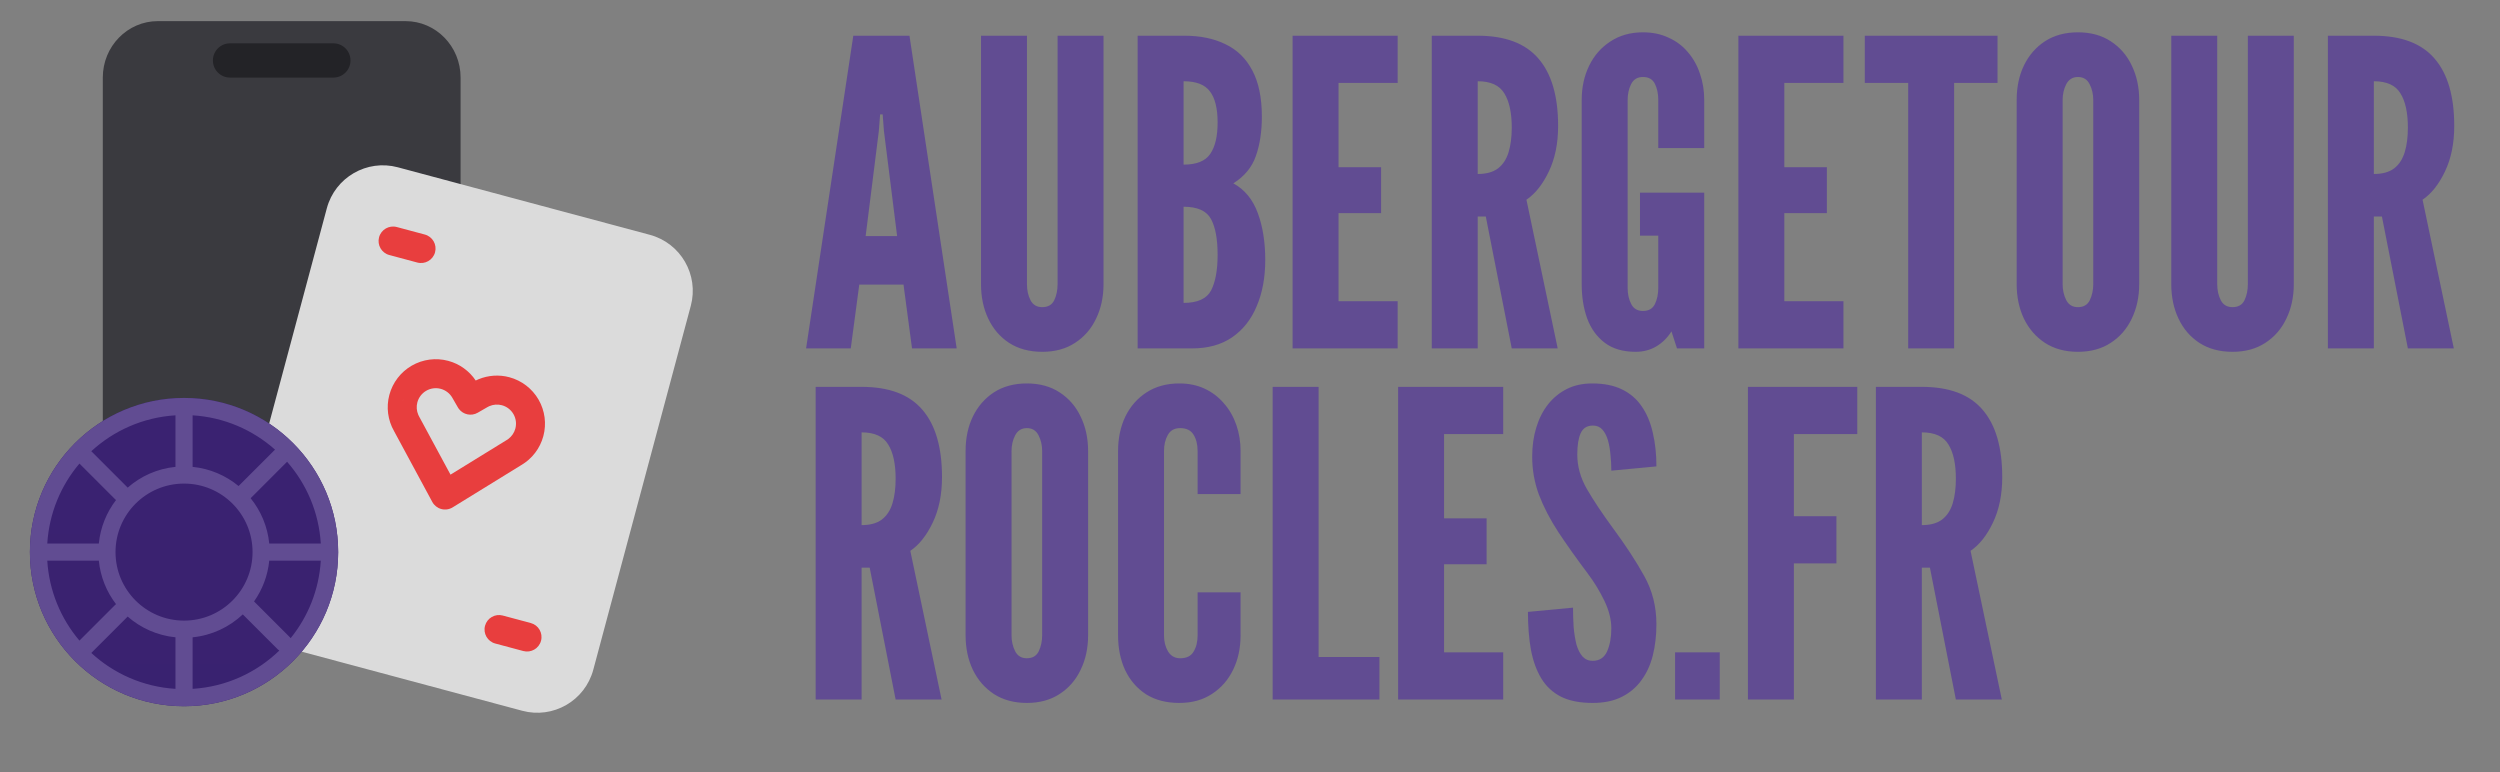 <svg width="178" height="55" viewBox="0 0 178 55" fill="none" xmlns="http://www.w3.org/2000/svg">
<rect x="0" y="0" width="178" height="55" fill="#808080" stroke="none"/>
<path d="M57.393 24.807L60.755 2.543H64.754L68.116 24.807H64.936L64.33 20.263H61.18L60.574 24.807H57.393ZM61.634 16.81H63.875L62.936 9.328L62.846 8.147H62.664L62.573 9.328L61.634 16.81ZM74.21 25.049C73.291 25.049 72.503 24.837 71.847 24.413C71.201 23.989 70.706 23.413 70.363 22.686C70.019 21.959 69.848 21.142 69.848 20.233V2.543H73.119V20.233C73.119 20.667 73.205 21.051 73.376 21.384C73.548 21.707 73.826 21.869 74.21 21.869C74.613 21.869 74.896 21.707 75.058 21.384C75.219 21.051 75.3 20.667 75.3 20.233V2.543H78.571V20.233C78.571 21.142 78.395 21.959 78.041 22.686C77.698 23.413 77.198 23.989 76.542 24.413C75.896 24.837 75.118 25.049 74.21 25.049ZM80.999 24.807V2.543H84.331C85.462 2.543 86.436 2.745 87.254 3.149C88.082 3.543 88.718 4.164 89.163 5.012C89.617 5.86 89.844 6.956 89.844 8.299C89.844 9.369 89.703 10.303 89.42 11.1C89.147 11.898 88.612 12.549 87.815 13.054C88.622 13.498 89.203 14.205 89.556 15.174C89.91 16.134 90.086 17.244 90.086 18.506C90.086 19.748 89.885 20.844 89.481 21.793C89.087 22.742 88.501 23.484 87.724 24.019C86.957 24.544 86.007 24.807 84.877 24.807H80.999ZM84.271 21.566C85.26 21.566 85.912 21.273 86.225 20.687C86.537 20.091 86.694 19.243 86.694 18.143C86.694 17.022 86.537 16.174 86.225 15.598C85.912 15.013 85.26 14.72 84.271 14.72V21.566ZM84.271 11.721C85.19 11.721 85.821 11.469 86.164 10.964C86.517 10.459 86.694 9.712 86.694 8.723C86.694 7.723 86.512 6.986 86.149 6.511C85.795 6.027 85.169 5.785 84.271 5.785V11.721ZM92.033 24.807V2.543H99.514V5.906H95.304V11.903H98.333V15.174H95.304V21.445H99.514V24.807H92.033ZM101.942 24.807V2.543H105.213C107.172 2.543 108.616 3.089 109.545 4.179C110.474 5.259 110.938 6.855 110.938 8.965C110.938 10.217 110.716 11.302 110.272 12.221C109.838 13.13 109.308 13.796 108.682 14.22L110.908 24.807H107.637L105.789 15.417H105.213V24.807H101.942ZM105.213 12.388C105.819 12.388 106.299 12.257 106.652 11.994C107.006 11.721 107.258 11.338 107.409 10.843C107.561 10.348 107.637 9.763 107.637 9.086C107.637 8.026 107.46 7.213 107.107 6.648C106.763 6.072 106.132 5.785 105.213 5.785V12.388ZM116.464 25.049C115.565 25.049 114.833 24.837 114.268 24.413C113.702 23.989 113.283 23.413 113.011 22.686C112.748 21.959 112.617 21.142 112.617 20.233V7.117C112.617 6.219 112.794 5.406 113.147 4.679C113.5 3.952 114.005 3.376 114.662 2.952C115.318 2.518 116.09 2.301 116.979 2.301C117.655 2.301 118.261 2.427 118.796 2.68C119.341 2.922 119.801 3.265 120.174 3.71C120.558 4.154 120.846 4.669 121.038 5.254C121.24 5.83 121.341 6.451 121.341 7.117V10.54H118.069V7.117C118.069 6.673 117.988 6.289 117.827 5.966C117.665 5.643 117.383 5.482 116.979 5.482C116.585 5.482 116.302 5.653 116.131 5.997C115.969 6.33 115.888 6.703 115.888 7.117V20.506C115.888 20.94 115.974 21.323 116.146 21.657C116.317 21.98 116.595 22.141 116.979 22.141C117.383 22.141 117.665 21.98 117.827 21.657C117.988 21.323 118.069 20.94 118.069 20.506V16.78H116.767V13.72H121.341V24.807H119.402L119.008 23.595C118.725 24.049 118.362 24.408 117.918 24.67C117.484 24.923 116.999 25.049 116.464 25.049ZM123.772 24.807V2.543H131.254V5.906H127.044V11.903H130.073V15.174H127.044V21.445H131.254V24.807H123.772ZM135.862 24.807V5.906H132.773V2.543H142.223V5.906H139.134V24.807H135.862ZM147.949 25.049C147.04 25.049 146.258 24.837 145.602 24.413C144.955 23.989 144.456 23.413 144.102 22.686C143.759 21.959 143.587 21.142 143.587 20.233V7.117C143.587 6.198 143.759 5.381 144.102 4.664C144.456 3.937 144.955 3.361 145.602 2.937C146.258 2.513 147.04 2.301 147.949 2.301C148.858 2.301 149.635 2.513 150.281 2.937C150.938 3.361 151.437 3.937 151.781 4.664C152.134 5.391 152.311 6.209 152.311 7.117V20.233C152.311 21.142 152.134 21.959 151.781 22.686C151.437 23.413 150.938 23.989 150.281 24.413C149.635 24.837 148.858 25.049 147.949 25.049ZM147.949 21.869C148.353 21.869 148.636 21.702 148.797 21.369C148.959 21.025 149.04 20.647 149.04 20.233V7.117C149.04 6.703 148.954 6.33 148.782 5.997C148.61 5.653 148.333 5.482 147.949 5.482C147.576 5.482 147.298 5.653 147.116 5.997C146.944 6.33 146.859 6.703 146.859 7.117V20.233C146.859 20.647 146.944 21.025 147.116 21.369C147.288 21.702 147.565 21.869 147.949 21.869ZM158.956 25.049C158.038 25.049 157.25 24.837 156.594 24.413C155.948 23.989 155.453 23.413 155.11 22.686C154.766 21.959 154.595 21.142 154.595 20.233V2.543H157.866V20.233C157.866 20.667 157.952 21.051 158.123 21.384C158.295 21.707 158.573 21.869 158.956 21.869C159.36 21.869 159.643 21.707 159.805 21.384C159.966 21.051 160.047 20.667 160.047 20.233V2.543H163.318V20.233C163.318 21.142 163.142 21.959 162.788 22.686C162.445 23.413 161.945 23.989 161.289 24.413C160.643 24.837 159.865 25.049 158.956 25.049ZM165.746 24.807V2.543H169.018C170.976 2.543 172.42 3.089 173.349 4.179C174.278 5.259 174.742 6.855 174.742 8.965C174.742 10.217 174.52 11.302 174.076 12.221C173.642 13.13 173.112 13.796 172.486 14.22L174.712 24.807H171.441L169.593 15.417H169.018V24.807H165.746ZM169.018 12.388C169.623 12.388 170.103 12.257 170.456 11.994C170.81 11.721 171.062 11.338 171.214 10.843C171.365 10.348 171.441 9.763 171.441 9.086C171.441 8.026 171.264 7.213 170.911 6.648C170.568 6.072 169.936 5.785 169.018 5.785V12.388ZM58.075 49.807V27.544H61.346C63.305 27.544 64.749 28.089 65.678 29.179C66.607 30.259 67.071 31.855 67.071 33.965C67.071 35.217 66.849 36.302 66.405 37.221C65.971 38.13 65.44 38.796 64.814 39.22L67.041 49.807H63.769L61.922 40.417H61.346V49.807H58.075ZM61.346 37.388C61.952 37.388 62.432 37.257 62.785 36.994C63.138 36.721 63.391 36.338 63.542 35.843C63.694 35.348 63.769 34.763 63.769 34.086C63.769 33.026 63.593 32.213 63.239 31.648C62.896 31.072 62.265 30.785 61.346 30.785V37.388ZM73.112 50.049C72.203 50.049 71.42 49.837 70.764 49.413C70.118 48.989 69.618 48.413 69.265 47.686C68.921 46.959 68.75 46.142 68.75 45.233V32.117C68.75 31.198 68.921 30.381 69.265 29.664C69.618 28.937 70.118 28.361 70.764 27.937C71.42 27.513 72.203 27.301 73.112 27.301C74.02 27.301 74.798 27.513 75.444 27.937C76.1 28.361 76.6 28.937 76.943 29.664C77.297 30.391 77.473 31.209 77.473 32.117V45.233C77.473 46.142 77.297 46.959 76.943 47.686C76.6 48.413 76.1 48.989 75.444 49.413C74.798 49.837 74.02 50.049 73.112 50.049ZM73.112 46.868C73.515 46.868 73.798 46.702 73.96 46.369C74.121 46.025 74.202 45.647 74.202 45.233V32.117C74.202 31.703 74.116 31.33 73.945 30.997C73.773 30.653 73.495 30.482 73.112 30.482C72.738 30.482 72.46 30.653 72.278 30.997C72.107 31.33 72.021 31.703 72.021 32.117V45.233C72.021 45.647 72.107 46.025 72.278 46.369C72.45 46.702 72.728 46.868 73.112 46.868ZM83.967 50.049C83.038 50.049 82.246 49.842 81.59 49.428C80.943 49.004 80.449 48.428 80.105 47.702C79.772 46.974 79.606 46.152 79.606 45.233V32.117C79.606 31.209 79.777 30.391 80.121 29.664C80.474 28.937 80.979 28.361 81.635 27.937C82.291 27.513 83.069 27.301 83.967 27.301C84.644 27.301 85.25 27.427 85.785 27.68C86.32 27.932 86.774 28.28 87.148 28.725C87.531 29.159 87.824 29.669 88.026 30.254C88.228 30.83 88.329 31.451 88.329 32.117V35.177H85.27V32.117C85.27 31.653 85.174 31.264 84.982 30.951C84.79 30.638 84.472 30.482 84.028 30.482C83.624 30.482 83.331 30.643 83.15 30.966C82.968 31.289 82.877 31.673 82.877 32.117V45.233C82.877 45.677 82.973 46.061 83.165 46.384C83.367 46.707 83.654 46.868 84.028 46.868C84.482 46.868 84.8 46.712 84.982 46.399C85.174 46.086 85.27 45.697 85.27 45.233V42.174H88.329V45.233C88.329 46.142 88.153 46.959 87.799 47.686C87.446 48.413 86.941 48.989 86.285 49.413C85.638 49.837 84.866 50.049 83.967 50.049ZM90.613 49.807V27.544H93.884V46.778H98.216V49.807H90.613ZM99.546 49.807V27.544H107.028V30.906H102.817V36.903H105.846V40.174H102.817V46.444H107.028V49.807H99.546ZM113.393 50.049C112.495 50.049 111.747 49.903 111.152 49.61C110.556 49.307 110.087 48.873 109.743 48.307C109.4 47.742 109.153 47.06 109.001 46.263C108.86 45.465 108.789 44.566 108.789 43.567L112 43.264C112 43.749 112.015 44.218 112.045 44.672C112.086 45.117 112.151 45.521 112.242 45.884C112.343 46.237 112.484 46.52 112.666 46.732C112.858 46.944 113.1 47.05 113.393 47.05C113.878 47.05 114.221 46.828 114.423 46.384C114.625 45.929 114.726 45.384 114.726 44.748C114.726 44.112 114.559 43.451 114.226 42.764C113.893 42.078 113.494 41.426 113.03 40.81C112.242 39.761 111.551 38.786 110.955 37.888C110.369 36.989 109.91 36.105 109.577 35.237C109.254 34.369 109.092 33.46 109.092 32.511C109.092 31.764 109.188 31.077 109.38 30.451C109.572 29.815 109.849 29.265 110.213 28.8C110.586 28.326 111.036 27.957 111.561 27.695C112.086 27.432 112.686 27.301 113.363 27.301C114.201 27.301 114.908 27.442 115.483 27.725C116.069 28.008 116.538 28.412 116.892 28.937C117.255 29.462 117.518 30.088 117.679 30.815C117.851 31.532 117.937 32.329 117.937 33.208L114.726 33.511C114.726 33.137 114.706 32.764 114.665 32.39C114.635 32.006 114.574 31.658 114.484 31.345C114.393 31.032 114.261 30.779 114.09 30.588C113.918 30.396 113.696 30.3 113.423 30.3C112.999 30.3 112.707 30.482 112.545 30.845C112.384 31.198 112.303 31.703 112.303 32.36C112.303 33.208 112.53 34.026 112.984 34.813C113.439 35.601 114.049 36.519 114.817 37.569C115.736 38.811 116.483 39.952 117.058 40.992C117.644 42.032 117.937 43.183 117.937 44.445C117.937 45.243 117.851 45.985 117.679 46.672C117.508 47.348 117.235 47.939 116.861 48.444C116.498 48.948 116.028 49.342 115.453 49.625C114.887 49.908 114.201 50.049 113.393 50.049ZM119.266 49.807V46.444H122.447V49.807H119.266ZM124.453 49.807V27.544H132.237V30.906H127.724V36.752H130.753V40.114H127.724V49.807H124.453ZM133.563 49.807V27.544H136.835C138.793 27.544 140.237 28.089 141.166 29.179C142.095 30.259 142.559 31.855 142.559 33.965C142.559 35.217 142.337 36.302 141.893 37.221C141.459 38.13 140.929 38.796 140.303 39.22L142.529 49.807H139.258L137.41 40.417H136.835V49.807H133.563ZM136.835 37.388C137.44 37.388 137.92 37.257 138.273 36.994C138.627 36.721 138.879 36.338 139.031 35.843C139.182 35.348 139.258 34.763 139.258 34.086C139.258 33.026 139.081 32.213 138.728 31.648C138.384 31.072 137.753 30.785 136.835 30.785V37.388Z" fill="#614C92"/>
<g clip-path="url(#clip0_1222_73)">
<path d="M28.875 1.504C31.039 1.504 32.794 3.303 32.794 5.523V37.678C32.794 39.898 31.039 41.697 28.875 41.697H11.239C9.074 41.697 7.319 39.898 7.319 37.678V5.523C7.319 3.303 9.074 1.504 11.239 1.504H28.875Z" fill="url(#paint0_linear_1222_73)"/>
<path d="M23.736 3.085H16.377C15.704 3.085 15.158 3.631 15.158 4.304C15.158 4.978 15.704 5.524 16.377 5.524H23.736C24.41 5.524 24.956 4.978 24.956 4.304C24.956 3.631 24.41 3.085 23.736 3.085Z" fill="url(#paint1_linear_1222_73)"/>
<path d="M46.266 16.718C48.468 17.308 49.775 19.572 49.185 21.774L42.241 47.689C41.651 49.891 39.387 51.197 37.185 50.607L19.244 45.8C17.042 45.21 15.736 42.947 16.326 40.745L23.27 14.83C23.86 12.628 26.123 11.321 28.325 11.911L46.266 16.718Z" fill="url(#paint2_linear_1222_73)"/>
<path d="M30.247 16.699C30.797 16.846 31.124 17.412 30.976 17.962C30.829 18.513 30.263 18.84 29.712 18.692L27.719 18.158C27.169 18.011 26.842 17.445 26.989 16.894C27.137 16.344 27.703 16.017 28.253 16.165L30.247 16.699Z" fill="url(#paint3_linear_1222_73)"/>
<path d="M37.791 44.36C38.342 44.507 38.668 45.073 38.521 45.624C38.373 46.174 37.807 46.501 37.257 46.353L35.263 45.819C34.713 45.672 34.386 45.106 34.534 44.555C34.681 44.005 35.247 43.678 35.797 43.826L37.791 44.36Z" fill="url(#paint4_linear_1222_73)"/>
<path d="M36.267 26.859C37.144 27.094 37.891 27.667 38.345 28.453C38.799 29.239 38.922 30.173 38.687 31.05C38.453 31.922 37.885 32.665 37.116 33.113L32.228 36.125C31.987 36.274 31.694 36.316 31.42 36.243C31.145 36.169 30.913 35.986 30.779 35.737L28.057 30.695C27.609 29.912 27.489 28.983 27.723 28.112C27.958 27.235 28.531 26.488 29.317 26.034C30.103 25.58 31.037 25.457 31.914 25.692C32.717 25.907 33.412 26.407 33.871 27.093L34.076 27.001C34.767 26.716 35.537 26.663 36.267 26.859ZM35.733 28.852C35.435 28.772 35.12 28.797 34.839 28.919L34.702 28.988L34.012 29.387C33.556 29.649 32.984 29.525 32.674 29.117L32.603 29.009L32.204 28.318C32.024 28.006 31.728 27.779 31.38 27.685C31.032 27.592 30.661 27.641 30.349 27.821C30.037 28.001 29.81 28.298 29.716 28.646C29.636 28.945 29.661 29.259 29.787 29.547L29.858 29.688L32.076 33.795L36.048 31.348L36.189 31.256C36.435 31.074 36.613 30.814 36.693 30.515C36.786 30.168 36.738 29.797 36.558 29.485C36.378 29.173 36.081 28.945 35.733 28.852ZM28.678 28.564L28.72 28.379L28.688 28.513L28.678 28.564ZM35.648 27.789L35.535 27.779L35.255 27.777C35.386 27.77 35.517 27.774 35.648 27.789ZM30.001 26.84L29.833 26.927C29.888 26.896 29.944 26.866 30.001 26.84Z" fill="url(#paint5_linear_1222_73)"/>
<path d="M13.104 28.333C19.165 28.333 24.079 33.247 24.079 39.309C24.079 45.37 19.165 50.284 13.104 50.284C7.042 50.284 2.128 45.37 2.128 39.309C2.128 33.247 7.042 28.333 13.104 28.333Z" fill="url(#paint6_linear_1222_73)"/>
<path d="M13.104 28.333C19.165 28.333 24.079 33.247 24.079 39.309C24.079 45.37 19.165 50.284 13.104 50.284C7.042 50.284 2.128 45.37 2.128 39.309C2.128 33.247 7.042 28.333 13.104 28.333ZM9.087 43.897L9.057 43.934L6.5 46.49C8.098 47.96 10.188 48.904 12.494 49.046L12.494 45.376C11.195 45.247 10.017 44.711 9.087 43.897ZM13.714 45.376L13.714 49.046C16.108 48.898 18.268 47.887 19.887 46.32C19.849 46.299 19.813 46.271 19.78 46.238L17.287 43.745C16.334 44.644 15.091 45.239 13.714 45.376ZM7.036 39.916L7.006 39.918L3.366 39.918C3.499 42.082 4.339 44.056 5.656 45.611L8.195 43.072L8.262 43.016C7.59 42.14 7.15 41.075 7.036 39.916ZM18.088 42.822L20.642 45.376L20.695 45.437C21.93 43.91 22.712 42.002 22.841 39.918L19.201 39.918L19.171 39.916C19.065 40.991 18.679 41.984 18.088 42.822ZM13.104 34.431C10.409 34.431 8.225 36.614 8.225 39.309C8.225 42.003 10.409 44.187 13.104 44.187C15.798 44.187 17.982 42.003 17.982 39.309C17.982 36.614 15.798 34.431 13.104 34.431ZM3.366 38.698L7.006 38.699L7.036 38.702C7.15 37.542 7.59 36.477 8.262 35.601L8.195 35.545L5.656 33.006C4.339 34.561 3.5 36.534 3.366 38.698ZM20.439 32.877L17.845 35.474C18.573 36.374 19.051 37.485 19.171 38.702L19.201 38.699L22.841 38.698C22.703 36.474 21.821 34.451 20.439 32.877ZM6.5 32.127L9.057 34.683C9.069 34.695 9.08 34.707 9.091 34.72C10.017 33.906 11.197 33.369 12.497 33.241C12.494 33.233 12.494 33.222 12.494 33.211L12.494 29.571C10.188 29.713 8.098 30.657 6.5 32.127ZM13.714 29.571L13.713 33.211L13.71 33.241C14.948 33.363 16.078 33.856 16.986 34.606L19.581 32.013C18 30.608 15.96 29.71 13.714 29.571Z" fill="url(#paint7_linear_1222_73)"/>
</g>
<defs>
<linearGradient id="paint0_linear_1222_73" x1="1281.05" y1="1.504" x2="1281.05" y2="4020.83" gradientUnits="userSpaceOnUse">
<stop stop-color="#3A3A3F"/>
<stop offset="1" stop-color="#1B1B1E"/>
</linearGradient>
<linearGradient id="paint1_linear_1222_73" x1="505.056" y1="3.085" x2="505.056" y2="244.174" gradientUnits="userSpaceOnUse">
<stop stop-color="#232327"/>
<stop offset="1" stop-color="#101011"/>
</linearGradient>
<linearGradient id="paint2_linear_1222_73" x1="1320.09" y1="358.039" x2="412.04" y2="3746.93" gradientUnits="userSpaceOnUse">
<stop stop-color="#DBDBDB"/>
<stop offset="1" stop-color="white"/>
</linearGradient>
<linearGradient id="paint3_linear_1222_73" x1="226.603" y1="69.312" x2="173.188" y2="268.659" gradientUnits="userSpaceOnUse">
<stop stop-color="#E83E3E"/>
<stop offset="1" stop-color="#CD1D1D"/>
</linearGradient>
<linearGradient id="paint4_linear_1222_73" x1="234.148" y1="96.973" x2="180.733" y2="296.32" gradientUnits="userSpaceOnUse">
<stop stop-color="#E83E3E"/>
<stop offset="1" stop-color="#CD1D1D"/>
</linearGradient>
<linearGradient id="paint5_linear_1222_73" x1="576.812" y1="171.697" x2="309.738" y2="1168.43" gradientUnits="userSpaceOnUse">
<stop stop-color="#E83E3E"/>
<stop offset="1" stop-color="#CD1D1D"/>
</linearGradient>
<linearGradient id="paint6_linear_1222_73" x1="1099.69" y1="28.333" x2="1099.69" y2="2223.46" gradientUnits="userSpaceOnUse">
<stop stop-color="#3A2271"/>
<stop offset="1"/>
</linearGradient>
<linearGradient id="paint7_linear_1222_73" x1="1099.69" y1="28.333" x2="1099.69" y2="2196.15" gradientUnits="userSpaceOnUse">
<stop stop-color="#614C92"/>
<stop offset="1" stop-color="#614C92"/>
</linearGradient>
<clipPath id="clip0_1222_73">
<rect width="50" height="50" fill="white" transform="translate(0.908 1.504)"/>
</clipPath>
</defs>
</svg>
